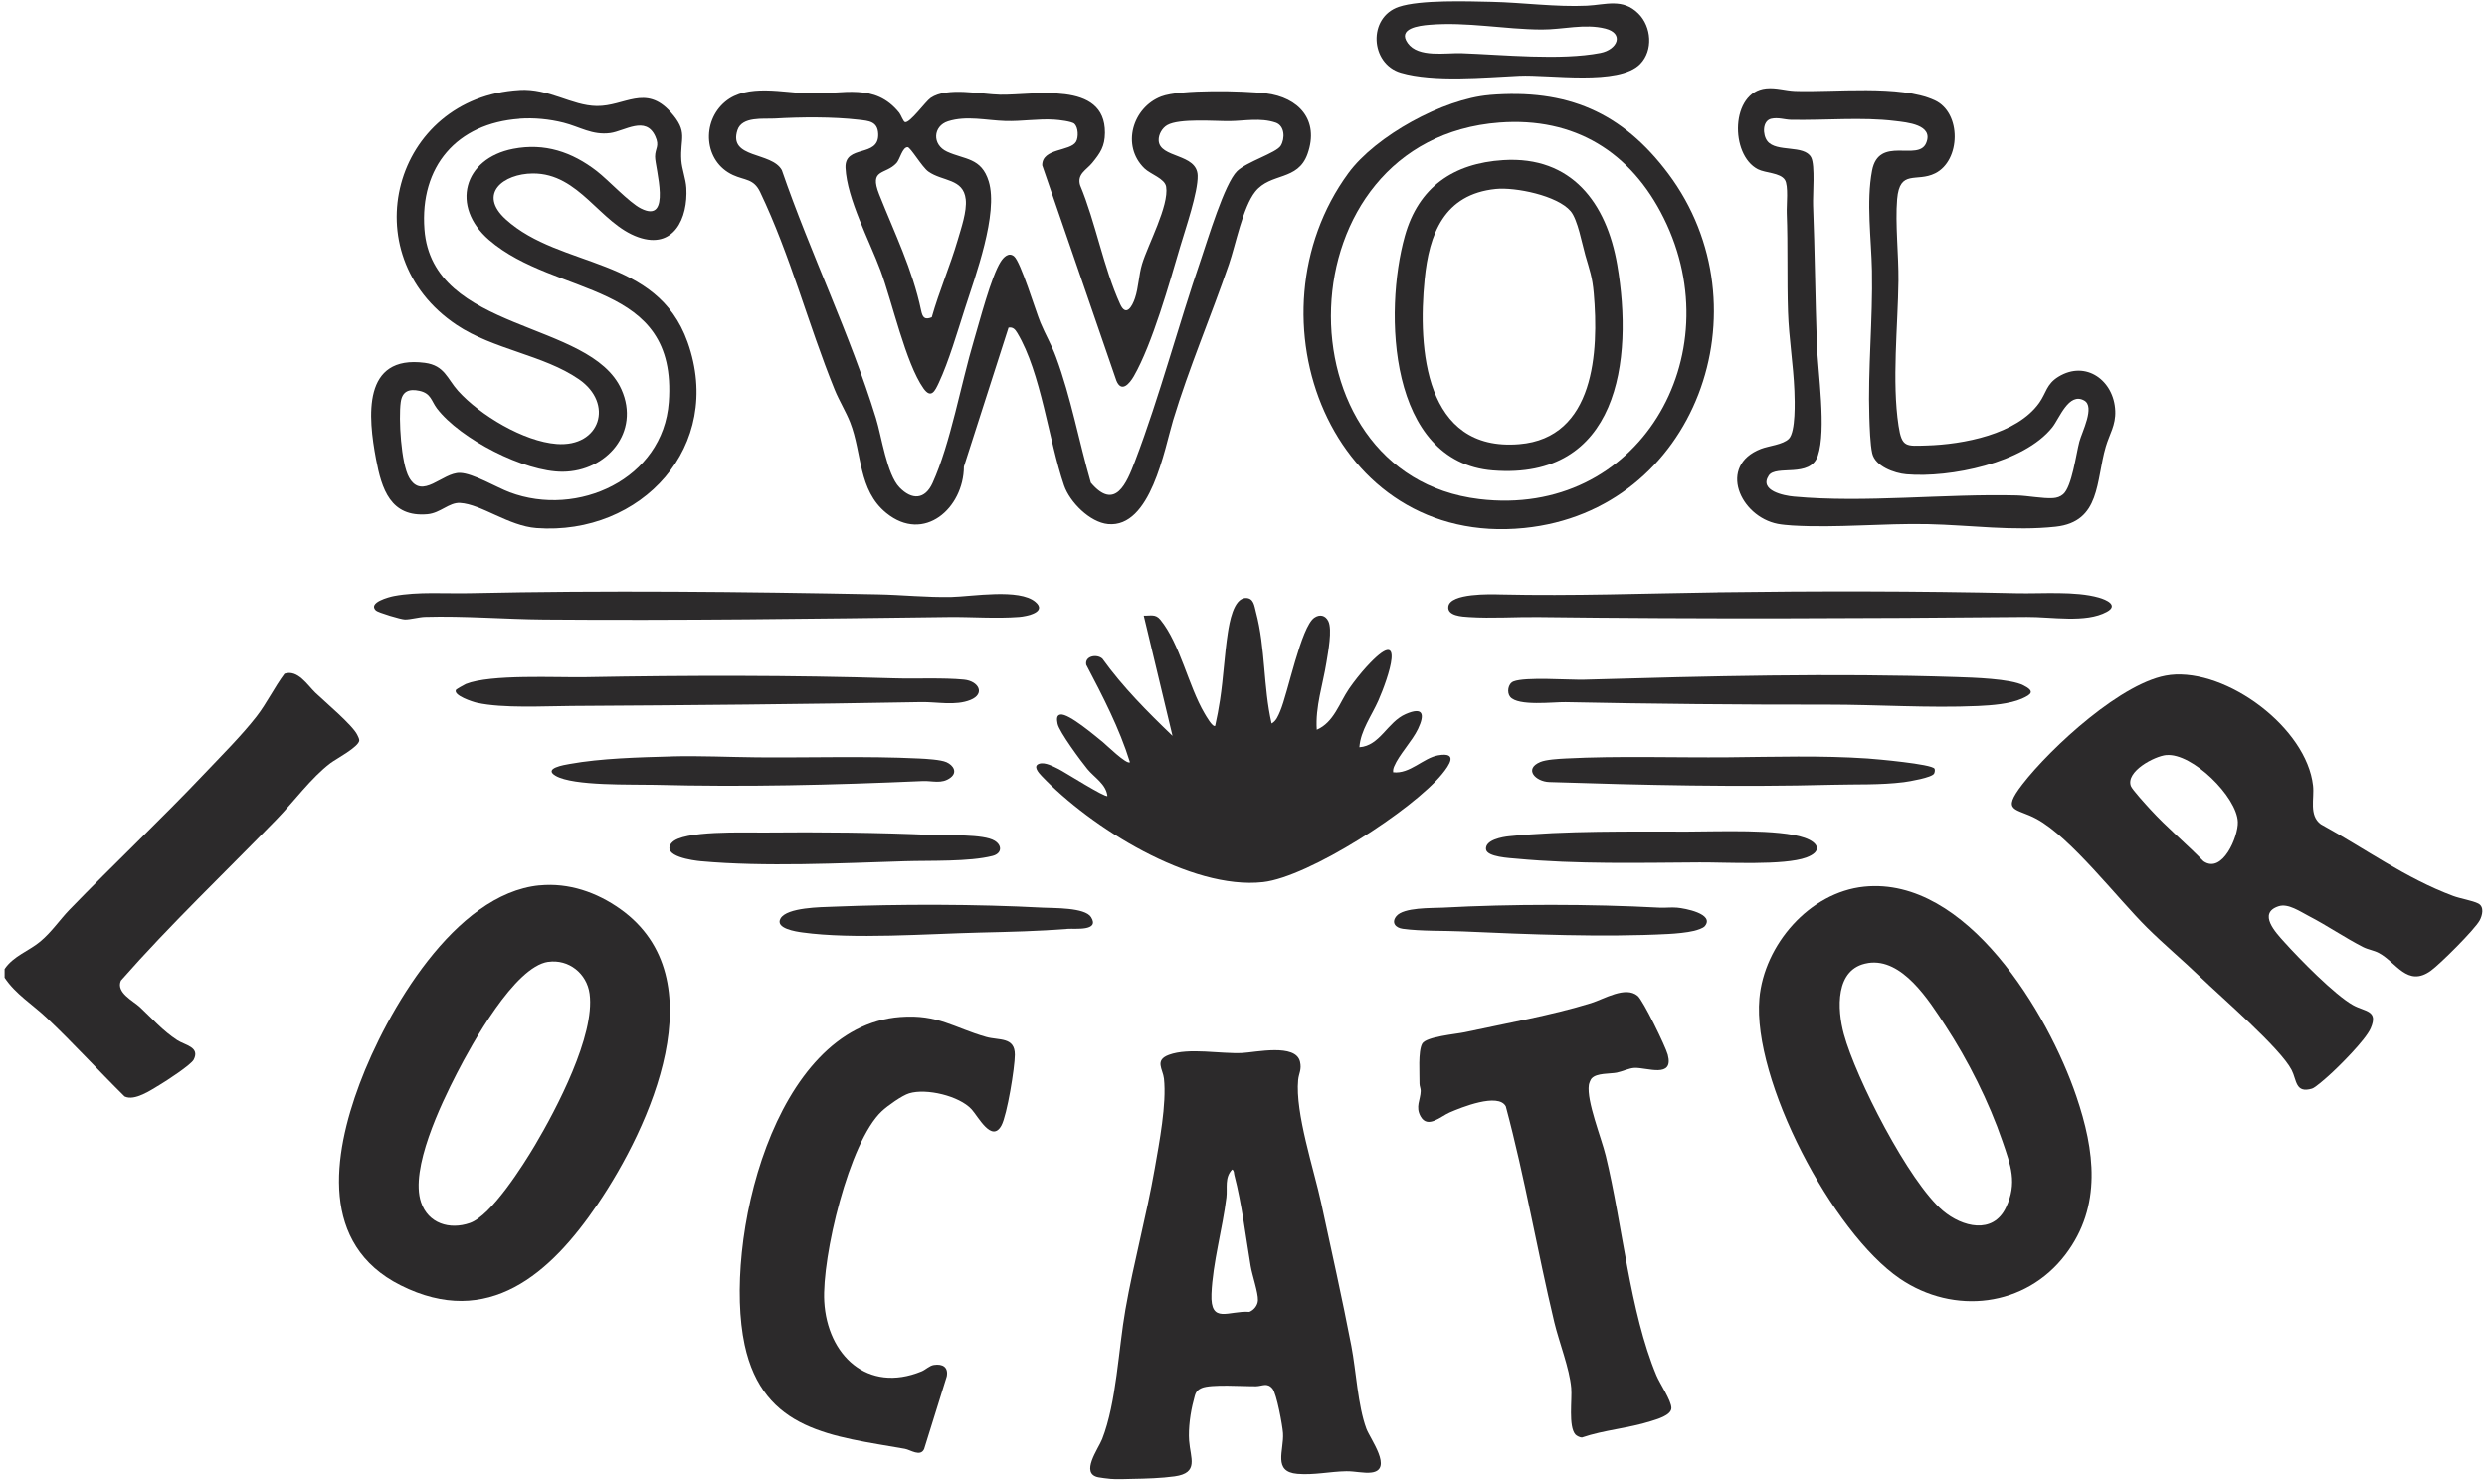 <svg width="476" height="284" viewBox="0 0 476 284" fill="none" xmlns="http://www.w3.org/2000/svg">
<g clip-path="url(#clip0_6055_624)">
<path d="M212.445 283.093C211.945 283.053 210.755 282.903 210.225 282.803C206.655 282.103 210.235 277.333 210.955 275.483C213.695 268.463 214.065 258.283 215.405 250.673C216.995 241.623 219.435 232.723 221.015 223.663C221.875 218.723 223.305 211.353 222.775 206.473C222.575 204.663 220.915 202.963 223.735 201.923C227.575 200.513 233.635 201.783 237.775 201.573C240.325 201.443 247.975 199.723 248.815 203.223C249.185 204.783 248.585 205.453 248.465 206.743C247.865 213.033 251.485 223.843 252.885 230.333C254.835 239.413 256.895 248.553 258.645 257.663C259.575 262.523 259.865 269.003 261.515 273.493C262.235 275.443 266.725 281.373 262.475 281.893C261.035 282.073 259.255 281.613 257.665 281.643C254.585 281.693 251.505 282.413 248.315 282.143C243.555 281.743 245.775 277.693 245.565 274.343C245.465 272.883 244.355 266.773 243.545 265.813C242.525 264.603 241.585 265.343 240.425 265.363C238.055 265.403 231.745 264.923 229.975 265.713C228.785 266.243 228.765 266.913 228.465 268.033C227.835 270.323 227.415 273.413 227.585 275.783C227.825 279.163 229.525 281.963 224.815 282.623C222.305 282.973 219.245 283.063 216.785 283.103C215.425 283.133 213.795 283.213 212.465 283.103L212.445 283.093ZM235.835 223.863C234.335 225.423 234.945 227.383 234.725 229.223C233.995 235.183 232.095 241.803 231.865 247.703C231.635 253.603 235.165 250.833 239.135 251.133C240.015 250.773 240.725 249.883 240.765 248.913C240.825 247.453 239.665 244.123 239.375 242.373C238.415 236.663 237.715 230.583 236.235 224.893C236.135 224.523 236.235 224.123 235.835 223.863Z" fill="#2C2A2B"/>
<path d="M0.875 187.174V185.494C2.575 182.984 5.505 182.074 7.715 180.224C9.925 178.374 11.425 176.074 13.345 174.094C21.835 165.334 30.745 156.944 39.145 148.084C42.335 144.724 46.295 140.764 49.095 137.164C51.065 134.624 52.525 131.554 54.455 128.974C56.995 128.104 58.845 131.154 60.375 132.624C62.165 134.334 67.515 138.834 68.385 140.674C68.525 140.974 68.775 141.424 68.765 141.744C68.695 142.964 64.325 145.284 63.275 146.064C59.575 148.854 56.235 153.464 52.945 156.844C42.975 167.104 32.595 176.964 23.135 187.714C22.145 189.994 25.475 191.574 26.795 192.804C29.165 195.024 31.135 197.294 33.915 199.114C35.385 200.084 38.325 200.414 37.075 202.844C36.555 203.854 31.835 206.924 30.605 207.654C28.895 208.674 25.765 210.834 23.845 209.894C18.825 204.934 14.055 199.684 8.925 194.834C6.255 192.304 2.945 190.284 0.885 187.164L0.875 187.174Z" fill="#2C2A2B"/>
<path d="M193.025 62.724L184.485 89.324C184.445 97.264 176.865 104.084 169.625 98.204C164.235 93.824 165.015 86.734 162.725 80.884C161.895 78.764 160.625 76.754 159.725 74.534C154.675 62.084 151.295 48.914 145.475 36.744C144.255 34.194 142.555 34.544 140.305 33.514C134.685 30.944 134.205 23.284 138.805 19.464C143.045 15.944 149.925 17.774 154.965 17.894C161.355 18.054 167.445 15.764 172.125 21.604C172.455 22.014 172.885 23.304 173.225 23.384C174.165 23.604 177.145 19.414 178.135 18.744C181.315 16.584 187.745 18.064 191.425 18.134C197.755 18.264 211.565 15.324 211.485 25.434C211.465 28.034 210.595 29.294 209.055 31.184C207.945 32.544 206.105 33.304 206.725 35.444C209.715 42.604 211.215 51.254 214.395 58.234C215.525 60.714 216.685 58.704 217.225 57.094C217.925 55.024 217.935 52.714 218.585 50.544C219.695 46.854 223.775 39.354 223.195 35.754C222.945 34.174 220.215 33.374 219.035 32.234C214.565 27.894 216.775 20.574 222.255 18.474C225.865 17.084 238.135 17.364 242.275 17.874C248.545 18.644 252.555 22.954 250.265 29.444C248.405 34.724 243.205 32.984 240.245 36.694C237.875 39.664 236.525 46.754 235.205 50.604C231.795 60.534 227.555 70.434 224.525 80.454C222.865 85.964 220.255 101.114 212.075 100.334C208.585 100.004 204.745 96.114 203.655 92.924C200.705 84.294 199.275 71.354 194.705 63.744C194.295 63.054 193.875 62.554 192.985 62.724H193.025ZM205.665 23.704C205.105 23.234 202.635 22.954 201.785 22.904C198.695 22.704 195.555 23.264 192.405 23.164C188.825 23.054 184.985 22.094 181.445 23.224C178.585 24.134 178.335 27.684 181.255 29.034C184.645 30.584 187.835 30.154 189.235 34.724C191.115 40.844 186.685 52.844 184.675 59.074C183.265 63.444 181.595 69.194 179.685 73.274C178.955 74.834 178.215 76.424 176.735 74.324C173.345 69.504 170.765 57.824 168.545 51.814C166.445 46.134 162.105 38.074 161.825 32.144C161.615 27.584 168.245 30.254 168.085 25.674C168.005 23.224 166.275 23.144 164.345 22.924C159.365 22.344 153.275 22.404 148.285 22.694C146.165 22.814 142.015 22.254 141.145 24.904C139.345 30.434 147.695 28.994 149.645 32.584C155.105 48.444 162.735 64.034 167.655 80.044C168.745 83.584 169.735 90.784 172.145 93.294C174.555 95.804 177.055 95.634 178.495 92.454C181.925 84.884 183.945 73.394 186.415 65.124C187.495 61.504 189.705 52.954 191.525 50.094C192.065 49.244 193.055 48.204 194.085 49.064C195.365 50.124 198.185 59.474 199.135 61.764C200.085 64.054 201.265 66.014 202.125 68.364C204.985 76.084 206.505 84.484 208.785 92.404C213.435 97.904 215.635 92.494 217.235 88.284C221.995 75.774 225.505 62.324 229.875 49.604C231.145 45.894 234.365 35.114 236.775 32.764C238.625 30.964 244.275 29.274 245.125 27.904C245.975 26.534 245.915 24.074 244.145 23.474C241.225 22.494 238.195 23.154 235.345 23.184C232.495 23.214 225.725 22.634 223.405 23.954C222.435 24.504 221.715 25.754 221.765 26.884C221.915 30.324 229.105 29.324 229.225 33.614C229.315 36.764 226.895 43.784 225.915 47.094C223.845 54.134 220.545 65.854 217.015 72.004C216.185 73.444 214.655 75.244 213.675 72.874L199.475 31.654C199.425 28.324 204.855 29.014 205.955 27.134C206.455 26.284 206.385 24.354 205.635 23.714L205.665 23.704ZM178.335 60.744C179.755 55.734 181.845 50.924 183.305 45.934C183.955 43.694 185.085 40.464 184.835 38.164C184.395 34.134 180.395 34.774 177.685 32.844C176.475 31.984 174.265 28.174 173.715 28.174C172.715 28.174 172.245 30.504 171.595 31.214C169.445 33.544 166.295 32.214 168.275 37.214C171.205 44.594 174.645 51.554 176.295 59.414C176.575 60.734 176.925 61.304 178.345 60.734L178.335 60.744Z" fill="#2C2A2B"/>
<path d="M415.335 129.204C426.265 127.964 441.485 139.384 442.705 150.384C442.985 152.874 441.885 156.074 444.185 157.774C452.605 162.394 460.465 168.144 469.535 171.514C470.925 172.034 473.195 172.384 474.325 172.954C475.545 173.574 475.115 175.264 474.595 176.214C473.615 177.984 467.035 184.544 465.255 185.824C460.755 189.064 458.595 184.154 455.275 182.414C454.345 181.924 453.255 181.784 452.305 181.304C448.815 179.524 445.425 177.184 441.925 175.374C440.215 174.494 437.945 172.884 436.115 173.484C432.045 174.814 435.615 178.574 437.205 180.334C440.065 183.514 446.815 190.424 450.335 192.394C452.645 193.694 455.255 193.344 453.735 196.844C452.765 199.084 447.605 204.234 445.615 205.994C445.005 206.534 443.125 208.214 442.505 208.394C439.285 209.354 439.605 206.754 438.615 204.834C436.435 200.624 425.185 190.934 421.145 187.044C417.815 183.834 414.225 180.834 410.945 177.584C405.225 171.914 396.395 160.354 389.795 156.764C385.885 154.634 382.905 155.544 387.085 150.134C392.465 143.174 406.445 130.214 415.335 129.214V129.204ZM414.615 144.534C412.345 144.754 406.835 147.674 407.835 150.464C408.085 151.154 410.845 154.154 411.545 154.924C414.745 158.424 418.435 161.474 421.745 164.874C425.355 167.374 428.415 160.134 428.315 157.344C428.155 152.544 419.545 144.054 414.615 144.544V144.534Z" fill="#2C2A2B"/>
<path d="M356.805 169.734C376.385 167.744 392.015 194.014 397.395 209.824C400.925 220.184 402.365 230.874 395.335 240.144C387.685 250.234 373.965 251.804 363.635 244.774C350.735 235.984 335.365 206.754 336.735 191.154C337.635 180.894 346.305 170.804 356.805 169.734ZM357.515 184.354C351.125 185.354 351.635 193.284 352.905 197.964C355.175 206.324 365.325 226.254 371.865 231.764C375.555 234.884 381.445 236.394 383.935 231.134C386.155 226.444 384.835 223.054 383.255 218.454C380.675 210.914 376.675 202.954 372.315 196.294C369.195 191.524 364.075 183.314 357.525 184.344L357.515 184.354Z" fill="#2C2A2B"/>
<path d="M103.255 169.494C108.855 168.944 114.225 170.814 118.735 174.024C137.375 187.294 124.455 215.674 114.395 230.504C105.385 243.784 93.455 254.474 76.675 246.044C61.195 238.274 63.695 221.184 68.825 207.484C73.965 193.754 86.995 171.074 103.255 169.484V169.494ZM104.925 184.114C98.495 185.034 90.255 199.974 87.435 205.474C84.405 211.374 78.435 223.754 80.585 230.144C81.955 234.214 86.055 235.484 89.945 234.114C94.055 232.664 100.105 223.074 102.395 219.224C106.495 212.314 113.925 198.184 112.845 190.234C112.325 186.354 108.865 183.564 104.935 184.124L104.925 184.114Z" fill="#2C2A2B"/>
<path d="M243.395 138.494C244.265 138.024 244.645 137.024 245.015 136.164C246.525 132.624 249.005 120.014 251.555 118.244C252.595 117.524 253.685 117.774 254.235 118.904C255.025 120.544 254.185 124.854 253.875 126.794C253.195 131.074 251.725 135.294 252.025 139.694C255.295 138.294 256.335 134.584 258.205 131.844C259.105 130.534 260.425 128.864 261.495 127.694C269.465 118.974 265.645 129.934 263.815 134.094C262.535 137.014 260.415 139.804 260.175 143.044C264.125 142.784 265.535 138.214 269.045 136.694C272.365 135.254 272.755 136.684 271.405 139.524C270.275 141.894 267.765 144.464 266.835 146.704C266.675 147.084 266.595 147.414 266.645 147.834C269.845 148.214 272.375 145.094 275.265 144.584C279.135 143.914 277.405 146.464 275.995 148.184C270.365 155.064 250.515 167.884 241.755 168.864C227.885 170.424 208.635 158.294 199.365 148.544C198.795 147.944 197.595 146.604 198.935 146.194C200.035 145.854 201.615 146.734 202.605 147.214C203.595 147.694 211.585 152.764 211.955 152.374C211.705 150.094 209.455 148.834 208.125 147.214C206.925 145.754 202.695 140.054 202.415 138.534C202.285 137.834 202.135 136.914 202.965 136.784C204.555 136.534 209.655 140.914 211.105 142.074C211.675 142.534 215.705 146.474 216.265 145.904C214.255 139.414 211.055 133.274 207.905 127.264C207.575 125.574 209.945 125.134 211.005 126.104C214.895 131.514 219.615 136.264 224.415 140.864L218.905 117.844C220.235 117.894 221.145 117.474 222.085 118.624C225.855 123.244 227.425 131.264 230.535 136.554C230.785 136.974 232.085 139.304 232.575 138.944C232.935 137.314 233.255 135.654 233.505 133.994C234.155 129.754 234.355 125.314 235.005 121.114C235.285 119.334 236.055 114.484 238.455 114.474C239.965 114.474 240.075 115.984 240.375 117.124C242.235 124.114 241.765 131.454 243.375 138.464L243.395 138.494Z" fill="#2C2A2B"/>
<path d="M99.415 17.223C105.085 16.883 109.375 20.233 114.215 20.293C119.535 20.363 123.565 16.083 128.365 21.473C131.805 25.333 130.125 26.453 130.405 30.703C130.515 32.363 131.265 34.233 131.365 35.973C131.695 41.763 128.965 47.783 122.175 45.403C114.835 42.833 110.915 33.143 101.965 33.213C96.365 33.253 91.405 37.083 96.805 41.983C107.335 51.523 125.685 48.913 131.595 65.473C138.705 85.393 122.705 102.583 102.675 101.093C97.335 100.693 92.115 96.513 88.045 96.283C85.955 96.163 84.295 98.223 81.815 98.444C74.725 99.073 73.045 93.584 71.975 87.903C70.445 79.803 69.275 67.873 81.315 69.453C85.115 69.953 85.585 72.503 87.685 74.834C91.865 79.473 100.245 84.513 106.555 84.984C114.885 85.613 117.555 77.253 110.795 72.593C104.035 67.933 94.445 66.923 87.375 62.193C67.175 48.653 75.285 18.663 99.395 17.233L99.415 17.223ZM99.415 22.743C87.435 23.603 80.335 31.883 81.235 43.893C82.725 63.763 112.965 61.213 118.935 74.543C122.595 82.713 116.125 90.234 107.725 90.303C100.385 90.363 88.065 84.013 83.625 78.183C82.545 76.763 82.525 75.303 80.285 74.813C78.305 74.383 76.985 74.873 76.695 77.003C76.275 80.123 76.755 88.694 78.305 91.413C80.815 95.814 84.645 90.433 88.055 90.523C90.515 90.583 95.065 93.313 97.545 94.243C110.535 99.143 126.915 91.743 128.005 76.984C129.735 53.523 106.455 57.043 93.595 45.923C86.205 39.533 88.695 30.343 98.215 28.493C104.245 27.323 109.475 29.093 114.205 32.743C116.495 34.513 120.385 38.743 122.645 39.893C128.705 42.983 125.355 32.073 125.375 29.973C125.385 28.373 126.285 28.003 125.415 26.093C123.595 22.093 119.565 25.093 116.795 25.473C113.365 25.933 110.955 24.273 107.865 23.493C105.125 22.803 102.235 22.523 99.415 22.723V22.743Z" fill="#2C2A2B"/>
<path d="M172.345 194.674C179.575 194.134 182.555 196.744 188.755 198.504C191.185 199.194 194.245 198.454 194.235 201.914C194.235 204.344 192.755 213.424 191.675 215.434C189.825 218.864 187.215 213.714 185.945 212.344C183.585 209.784 177.315 208.294 174.015 209.294C172.655 209.704 169.865 211.694 168.785 212.704C162.485 218.574 157.275 240.714 157.755 249.154C158.335 259.354 166.005 266.784 176.385 262.514C177.185 262.184 177.885 261.414 178.755 261.284C180.415 261.034 181.545 261.694 181.205 263.484L176.875 277.394C176.165 278.944 174.255 277.544 173.195 277.354C159.435 274.914 146.075 273.994 142.515 257.434C138.355 238.064 147.895 196.494 172.335 194.674H172.345Z" fill="#2C2A2B"/>
<path d="M304.635 206.424C304.415 206.664 304.145 207.354 304.095 207.684C303.645 210.804 306.475 217.734 307.325 221.214C310.525 234.324 311.925 251.084 317.035 263.304C317.665 264.824 319.905 268.124 319.895 269.534C319.885 270.944 317.065 271.704 315.965 272.054C311.665 273.424 307.045 273.724 302.765 275.184C302.395 275.184 301.765 274.874 301.525 274.614C300.145 273.084 300.915 267.884 300.725 265.704C300.395 261.914 298.415 256.984 297.485 253.114C294.205 239.394 291.865 225.424 288.205 211.794C286.775 209.104 279.615 212.024 277.465 212.954C275.735 213.704 273.255 216.144 271.895 213.714C270.855 211.844 271.875 210.574 271.915 208.844C271.925 208.374 271.685 207.924 271.685 207.444C271.715 205.584 271.375 201.244 272.205 199.784C272.965 198.444 278.645 197.964 280.335 197.604C288.015 195.944 297.105 194.324 304.505 192.024C307.045 191.234 311.095 188.674 313.445 190.634C314.495 191.514 318.785 200.324 319.205 201.904C320.425 206.504 315.205 204.334 312.855 204.424C311.815 204.464 310.505 205.124 309.425 205.334C308.125 205.584 305.605 205.384 304.645 206.424H304.635Z" fill="#2C2A2B"/>
<path d="M342.385 83.974C343.695 82.624 343.515 76.794 343.435 74.814C343.235 69.804 342.385 64.764 342.215 59.724C342.005 53.414 342.215 47.084 341.975 40.784C341.915 39.214 342.335 35.544 341.615 34.434C340.725 33.054 337.905 33.144 336.455 32.404C331.065 29.644 331.185 17.604 338.035 16.924C339.985 16.734 341.705 17.344 343.535 17.414C350.955 17.694 363.675 16.144 370.295 19.204C375.475 21.594 375.285 30.744 370.375 33.184C366.805 34.964 363.595 32.324 363.105 38.144C362.715 42.794 363.405 48.824 363.355 53.734C363.255 62.444 362.075 72.964 363.375 81.514C364.005 85.684 364.845 85.384 368.755 85.274C375.695 85.074 386.015 83.154 390.315 77.094C391.655 75.204 391.665 73.534 393.975 72.114C399.265 68.874 404.625 72.864 404.855 78.654C404.965 81.404 403.765 83.054 403.045 85.494C401.125 92.034 402.095 99.894 393.445 100.834C385.355 101.714 377.085 100.524 368.995 100.344C360.435 100.164 351.515 101.104 343.065 100.604C342.265 100.554 341.025 100.444 340.255 100.294C333.045 98.894 328.695 89.154 337.025 85.924C338.535 85.334 341.255 85.124 342.385 83.974ZM339.035 22.724C337.255 23.124 337.345 25.824 338.255 27.004C339.975 29.244 345.325 27.634 346.645 30.134C347.435 31.634 346.935 37.274 347.015 39.354C347.355 48.154 347.425 56.934 347.735 65.734C347.935 71.324 349.605 82.254 347.925 87.244C346.465 91.574 339.905 88.934 338.525 91.034C336.625 93.934 341.435 94.894 343.335 95.064C356.955 96.314 372.095 94.494 386.015 94.844C388.085 94.894 390.995 95.484 392.965 95.354C393.685 95.304 394.325 95.094 394.875 94.624C396.555 93.204 397.365 86.884 397.985 84.544C398.485 82.664 401.025 77.844 398.915 76.664C395.955 75.004 394.175 80.084 392.815 81.784C387.365 88.644 373.175 91.514 364.865 90.794C362.575 90.594 358.895 89.264 358.335 86.774C357.945 85.064 357.845 81.734 357.785 79.884C357.485 70.644 358.465 61.154 358.285 51.804C358.165 45.724 357.165 38.674 358.305 32.664C359.585 25.894 367.105 30.984 368.645 27.414C370.185 23.844 364.895 23.434 362.705 23.164C356.465 22.384 349.185 23.064 342.785 22.934C341.575 22.914 340.345 22.434 339.005 22.734L339.035 22.724Z" fill="#2C2A2B"/>
<path d="M285.085 18.184C299.905 16.964 310.455 21.444 319.295 33.244C338.465 58.824 324.665 97.764 291.725 101.084C254.655 104.824 238.035 60.524 258.065 33.154C263.305 26.004 276.245 18.924 285.075 18.194L285.085 18.184ZM287.005 23.464C245.215 26.584 244.105 90.844 283.125 95.544C313.645 99.224 331.515 68.124 318.445 41.764C312.145 29.054 301.335 22.394 287.005 23.464Z" fill="#2C2A2B"/>
<path d="M71.935 116.854C70.375 115.334 74.485 114.274 75.415 114.094C80.035 113.224 85.285 113.664 89.995 113.554C115.945 112.984 142.035 113.274 167.955 113.774C172.645 113.864 177.395 114.374 182.105 114.274C186.065 114.184 195.095 112.604 198.165 115.224C200.485 117.194 196.485 117.994 195.045 118.104C190.655 118.444 185.975 118.064 181.625 118.114C155.795 118.444 129.975 118.804 104.125 118.594C96.585 118.534 88.895 117.874 81.335 118.094C80.205 118.124 78.585 118.594 77.505 118.584C76.765 118.584 72.355 117.264 71.925 116.854H71.935Z" fill="#2C2A2B"/>
<path d="M328.735 113.384C347.785 113.124 366.975 113.134 385.985 113.564C390.775 113.674 397.165 113.104 401.705 114.394C403.145 114.804 405.545 115.864 403.235 117.124C399.185 119.324 392.665 118.064 387.905 118.104C356.715 118.384 325.585 118.514 294.355 118.124C290.065 118.074 285.495 118.404 281.165 118.124C279.865 118.044 276.945 117.914 277.205 116.094C277.575 113.514 285.325 113.744 287.175 113.794C301.085 114.114 314.825 113.584 328.735 113.394V113.384Z" fill="#2C2A2B"/>
<path d="M289.035 133.394C288.375 132.584 288.605 130.884 289.675 130.454C291.965 129.544 300.195 130.194 303.245 130.114C326.925 129.434 350.775 128.834 374.485 129.614C377.545 129.714 384.775 129.924 387.285 131.204C389.485 132.324 388.875 132.904 386.995 133.744C384.635 134.784 381.155 135.034 378.565 135.154C369.205 135.574 359.225 134.884 349.755 134.894C333.015 134.914 316.345 134.754 299.645 134.414C297.365 134.364 290.555 135.254 289.035 133.394Z" fill="#2C2A2B"/>
<path d="M87.265 132.054C87.315 131.964 88.875 131.054 89.155 130.944C93.895 129.034 106.495 129.734 112.075 129.634C131.735 129.274 151.425 129.254 171.085 129.854C175.265 129.984 180.525 129.714 184.505 130.104C187.315 130.384 188.615 132.814 185.755 133.984C182.895 135.154 179.335 134.354 176.345 134.404C154.085 134.814 131.725 135.014 109.435 135.144C104.165 135.174 96.285 135.634 91.305 134.544C90.515 134.374 86.655 133.124 87.275 132.044L87.265 132.054Z" fill="#2C2A2B"/>
<path d="M313.595 2.614C316.085 5.104 316.455 9.654 313.925 12.254C309.835 16.454 296.525 14.234 290.755 14.514C284.185 14.824 274.405 15.774 268.095 13.924C262.235 12.204 261.755 3.334 267.725 1.314C271.825 -0.066 280.935 0.254 285.495 0.354C291.405 0.484 297.835 1.374 303.725 1.094C307.315 0.924 310.575 -0.396 313.585 2.604L313.595 2.614ZM273.565 4.754C271.635 4.914 267.405 5.424 269.435 8.264C271.465 11.104 276.695 10.084 279.745 10.194C287.635 10.474 298.665 11.624 306.305 10.144C309.595 9.504 310.895 6.404 307.255 5.474C303.305 4.474 299.125 5.674 295.075 5.654C287.915 5.624 280.765 4.144 273.565 4.754Z" fill="#2C2A2B"/>
<path d="M370.255 147.154C370.385 147.374 370.295 147.854 370.175 148.084C369.765 148.854 365.415 149.594 364.385 149.724C359.905 150.294 355.235 150.104 350.735 150.224C332.665 150.704 314.565 150.294 296.525 149.704C293.875 149.614 291.615 147.204 294.805 145.864C295.925 145.394 298.345 145.264 299.655 145.194C309.795 144.674 320.635 145.054 330.845 144.964C339.745 144.884 348.535 144.594 357.455 145.194C359.095 145.304 369.715 146.254 370.255 147.144V147.154Z" fill="#2C2A2B"/>
<path d="M128.445 144.794C133.955 144.644 139.445 144.924 144.915 144.974C155.075 145.064 165.785 144.704 175.875 145.194C177.195 145.254 180.065 145.414 181.155 145.904C182.475 146.494 183.295 147.824 181.925 148.864C180.225 150.154 178.465 149.424 176.575 149.514C159.285 150.274 142.615 150.684 125.265 150.234C120.975 150.124 109.775 150.494 106.355 148.514C103.875 147.074 108.045 146.414 109.005 146.244C115.015 145.154 122.285 144.974 128.435 144.804L128.445 144.794Z" fill="#2C2A2B"/>
<path d="M322.985 159.183C328.645 159.183 340.495 158.654 345.395 160.374C348.135 161.334 348.775 163.023 345.715 164.154C341.455 165.724 330.305 165.064 325.305 165.094C313.745 165.164 301.855 165.464 290.295 164.384C289.015 164.264 284.565 164.074 284.415 162.574C284.235 160.774 287.555 160.204 288.865 160.074C299.465 158.994 312.235 159.193 322.995 159.183H322.985Z" fill="#2C2A2B"/>
<path d="M128.565 161.344C130.565 158.904 142.845 159.404 146.135 159.364C156.995 159.254 167.875 159.364 178.735 159.844C181.455 159.964 188.225 159.634 190.355 160.934C191.855 161.844 191.765 163.394 189.955 163.854C185.495 164.994 177.985 164.714 173.215 164.864C160.825 165.244 146.385 165.984 134.125 164.864C132.775 164.744 126.425 163.934 128.555 161.334L128.565 161.344Z" fill="#2C2A2B"/>
<path d="M326.315 177.274C325.955 177.714 324.805 178.054 324.235 178.194C322.885 178.524 320.735 178.724 319.315 178.794C306.765 179.454 292.515 178.864 279.965 178.304C276.385 178.144 271.965 178.284 268.475 177.804C267.105 177.614 266.255 176.644 267.235 175.404C268.615 173.664 274.055 173.864 276.135 173.754C289.285 173.044 304.465 173.054 317.615 173.754C318.725 173.814 319.875 173.654 320.975 173.754C322.415 173.874 328.215 174.934 326.305 177.284L326.315 177.274Z" fill="#2C2A2B"/>
<path d="M159.385 173.574C172.185 173.054 186.845 173.074 199.605 173.754C201.615 173.864 207.645 173.694 208.825 175.564C210.555 178.314 205.705 177.714 204.415 177.814C198.665 178.274 193.375 178.384 187.615 178.524C177.575 178.764 163.265 179.844 153.595 178.504C152.405 178.344 148.265 177.744 149.395 175.814C150.635 173.694 157.185 173.664 159.395 173.574H159.385Z" fill="#2C2A2B"/>
<path d="M287.725 30.654C300.835 29.834 307.495 38.894 309.525 50.684C312.705 69.114 309.655 91.944 285.735 90.054C265.715 88.474 264.815 59.664 268.885 45.164C271.505 35.834 278.145 31.254 287.715 30.654H287.725ZM286.285 36.174C276.365 37.184 273.525 44.774 272.665 53.494C271.345 66.764 272.685 86.514 290.765 85.024C305.235 83.834 306.005 67.254 305.035 56.134C304.765 52.984 304.235 51.694 303.425 48.864C302.795 46.674 301.965 42.014 300.605 40.414C298.065 37.424 290.035 35.794 286.275 36.174H286.285Z" fill="#2C2A2B"/>
</g>
<defs>
<clipPath id="clip0_6055_624">
<rect width="474.25" height="282.89" fill="white" transform="translate(0.875 0.254)"/>
</clipPath>
</defs>
</svg>

